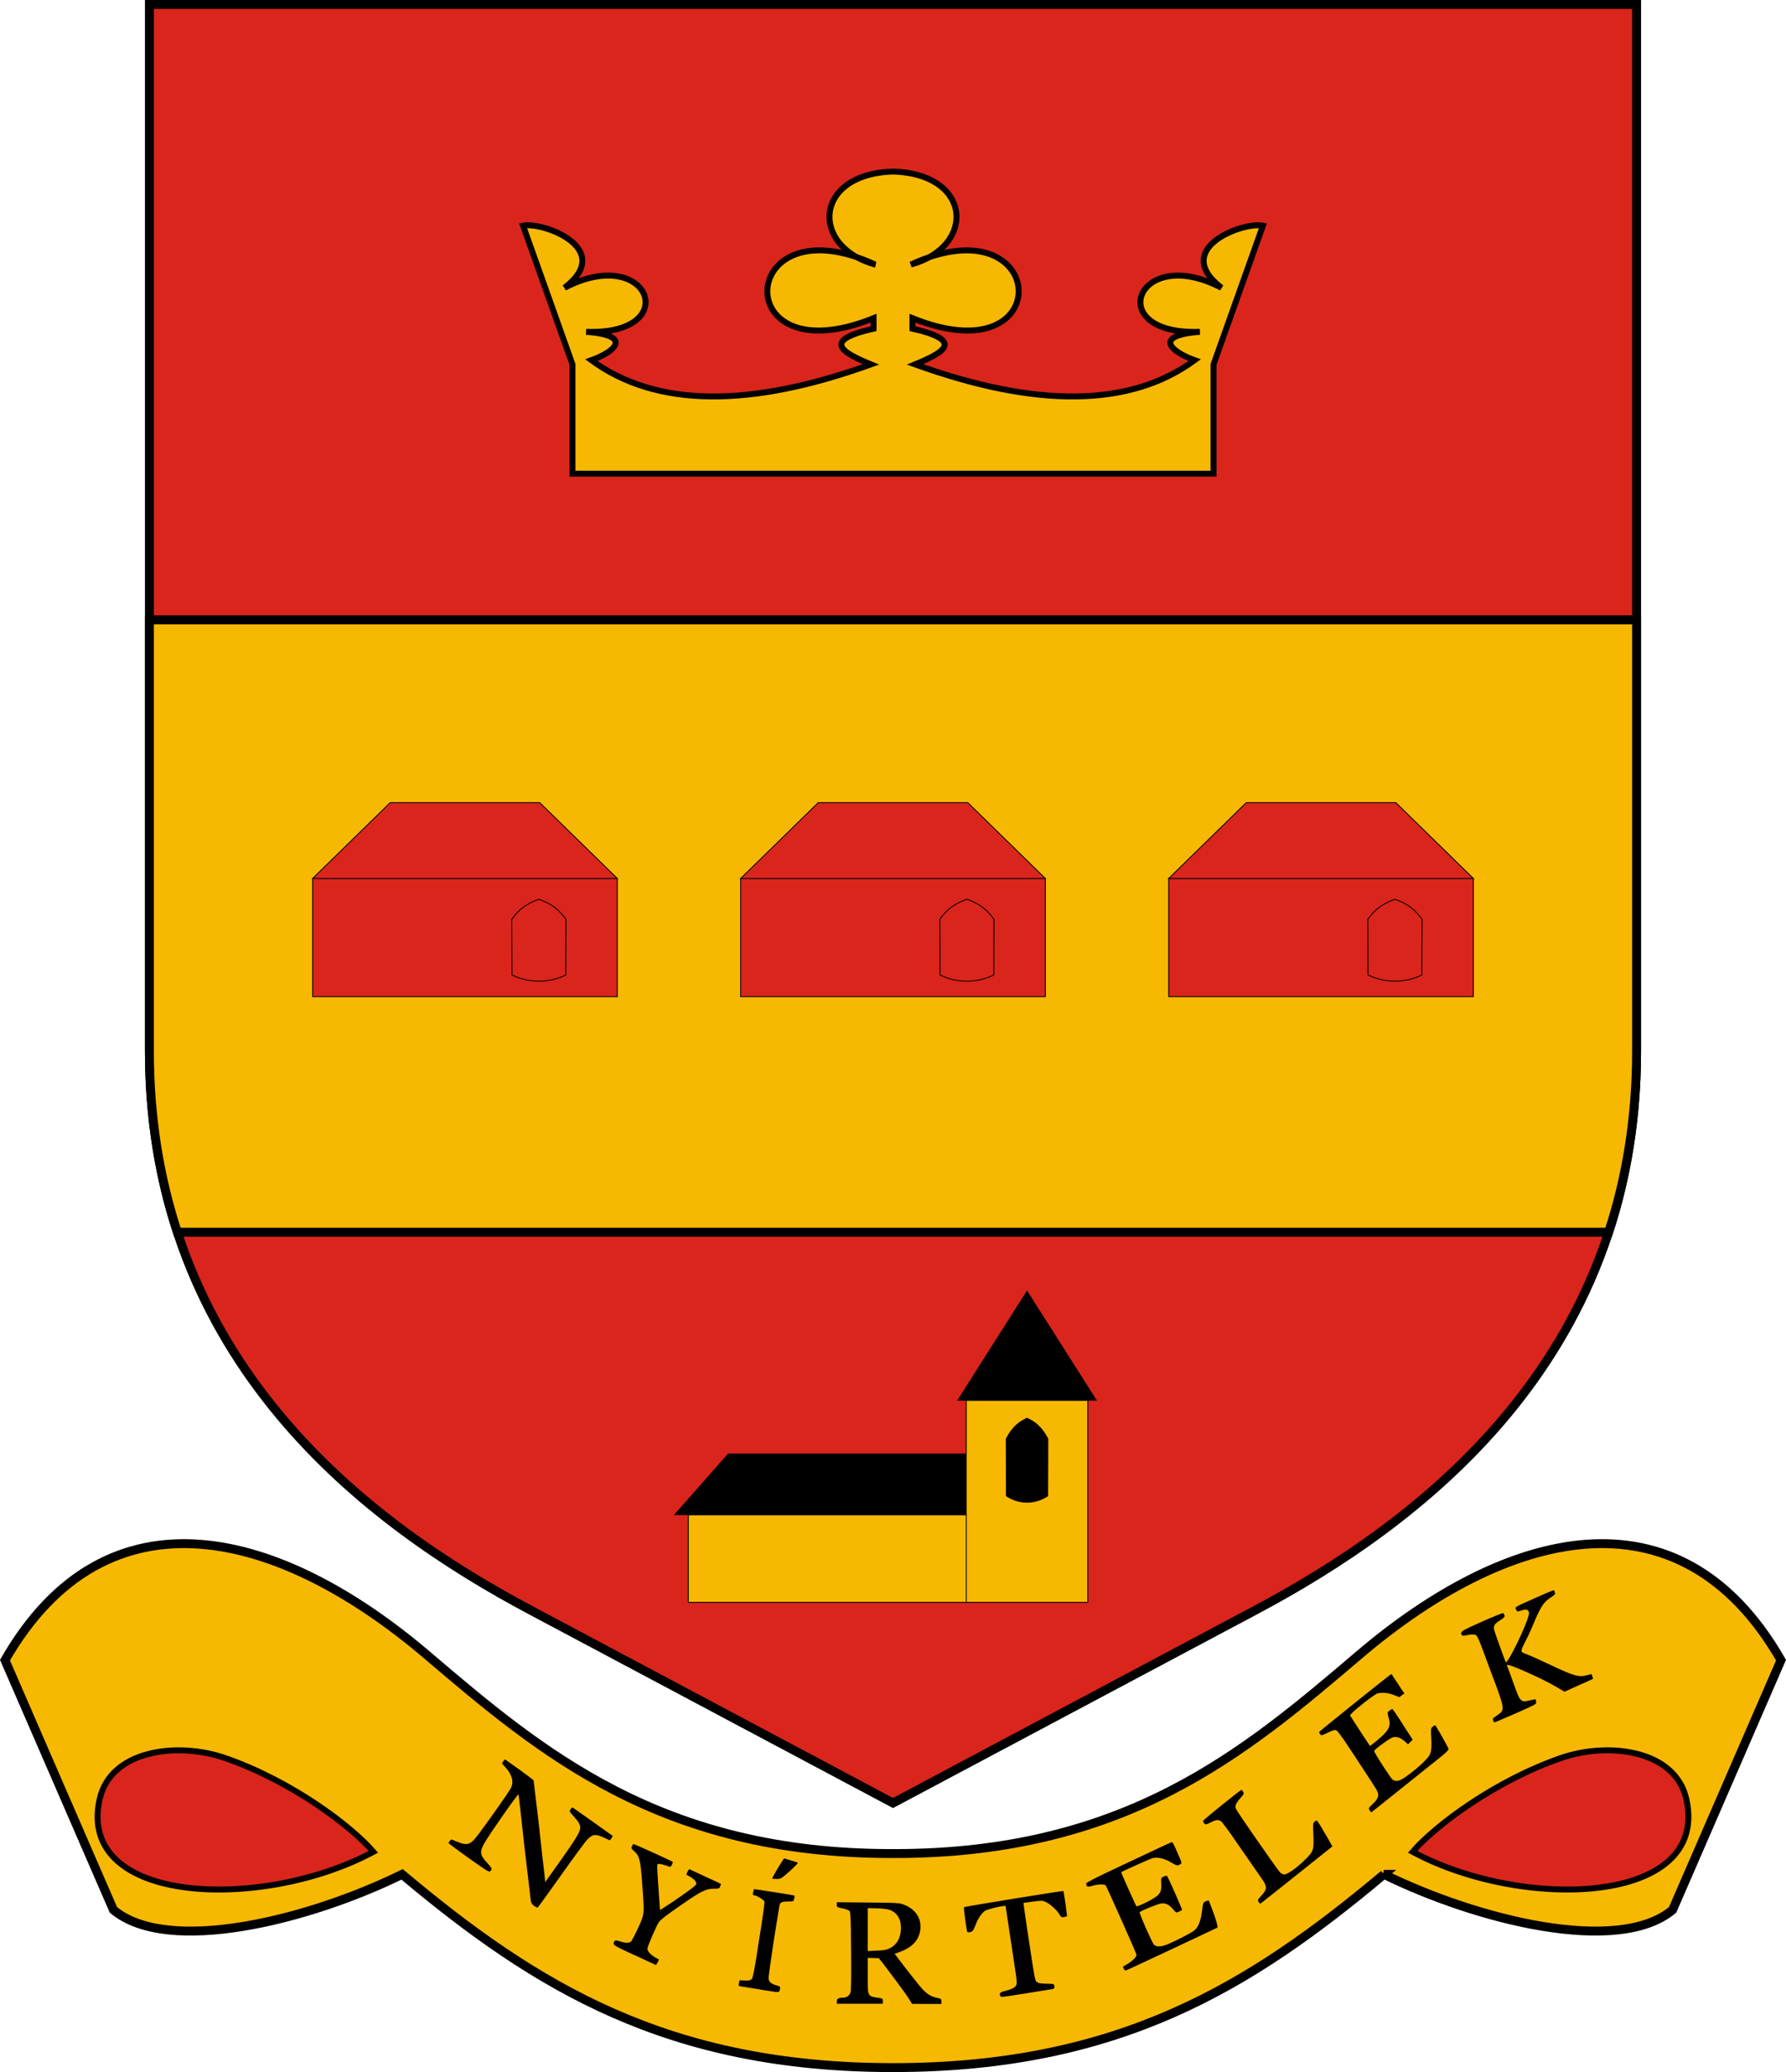<?xml version="1.0" encoding="UTF-8" standalone="no"?>
<!-- Created with Inkscape (http://www.inkscape.org/) -->

<svg
   xmlns:dc="http://purl.org/dc/elements/1.1/"
   xmlns:cc="http://creativecommons.org/ns#"
   xmlns:rdf="http://www.w3.org/1999/02/22-rdf-syntax-ns#"
   xmlns:svg="http://www.w3.org/2000/svg"
   xmlns="http://www.w3.org/2000/svg"
   xmlns:sodipodi="http://sodipodi.sourceforge.net/DTD/sodipodi-0.dtd"
   xmlns:inkscape="http://www.inkscape.org/namespaces/inkscape"
   sodipodi:docname="HUN Nyírtelek Címer.svg"
   inkscape:version="0.91 r13725"
   version="1.1"
   id="svg2"
   viewBox="0 0 600.845 697"
   height="697"
   width="600.845">
  <sodipodi:namedview
     inkscape:snap-bbox-edge-midpoints="true"
     inkscape:snap-bbox-midpoints="true"
     inkscape:snap-midpoints="true"
     inkscape:snap-others="true"
     inkscape:snap-nodes="true"
     inkscape:snap-bbox="true"
     fit-margin-bottom="0"
     fit-margin-right="0"
     fit-margin-left="0"
     fit-margin-top="0"
     showborder="true"
     inkscape:snap-global="true"
     inkscape:snap-center="true"
     inkscape:snap-object-midpoints="true"
     inkscape:snap-smooth-nodes="true"
     inkscape:object-nodes="true"
     inkscape:snap-intersection-paths="true"
     inkscape:object-paths="true"
     inkscape:guide-bbox="true"
     showguides="true"
     inkscape:window-maximized="1"
     inkscape:window-y="-8"
     inkscape:window-x="-8"
     inkscape:window-height="971"
     inkscape:window-width="1280"
     units="px"
     showgrid="false"
     inkscape:current-layer="layer2"
     inkscape:document-units="px"
     inkscape:cy="391.22707"
     inkscape:cx="441.06068"
     inkscape:zoom="0.70710678"
     inkscape:pageshadow="2"
     inkscape:pageopacity="0.99215686"
     borderopacity="1.0"
     bordercolor="#666666"
     pagecolor="#ffffff"
     id="base"
     inkscape:bbox-nodes="true"
     inkscape:bbox-paths="true"
     inkscape:snap-to-guides="true">
    <sodipodi:guide
       position="5059.669,-767.096"
       orientation="1,0"
       id="guide6534" />
    <sodipodi:guide
       position="3877.338,398.089"
       orientation="1,0"
       id="guide4457" />
    <sodipodi:guide
       position="960.423,145.211"
       orientation="1,0"
       id="guide4228" />
    <sodipodi:guide
       position="300.423,88.801"
       orientation="1,0"
       id="guide4244" />
    <sodipodi:guide
       position="1005.514,158"
       orientation="1,0"
       id="guide4265" />
  </sodipodi:namedview>
  <defs
     id="defs4">
    <inkscape:path-effect
       effect="skeletal"
       id="path-effect5284"
       is_visible="true"
       pattern="m -244.091,-272.168 1,0"
       copytype="single_stretched"
       prop_scale="1"
       scale_y_rel="false"
       spacing="4"
       normal_offset="0"
       tang_offset="0"
       prop_units="false"
       vertical_pattern="false"
       fuse_tolerance="0" />
    <inkscape:path-effect
       fuse_tolerance="0"
       vertical_pattern="false"
       prop_units="false"
       tang_offset="0"
       normal_offset="0"
       spacing="4"
       scale_y_rel="false"
       prop_scale="1"
       copytype="single_stretched"
       pattern="m -248.091,-262.168 1,0"
       is_visible="true"
       id="path-effect5280"
       effect="skeletal" />
    <inkscape:path-effect
       fuse_tolerance="0"
       vertical_pattern="false"
       prop_units="false"
       tang_offset="0"
       normal_offset="0"
       spacing="4"
       scale_y_rel="false"
       prop_scale="1"
       copytype="single_stretched"
       pattern="m -244.029,-256.168 1,0"
       is_visible="true"
       id="path-effect5276"
       effect="skeletal" />
    <inkscape:path-effect
       fuse_tolerance="0"
       vertical_pattern="false"
       prop_units="false"
       tang_offset="0"
       normal_offset="0"
       spacing="4"
       scale_y_rel="false"
       prop_scale="1"
       copytype="single_stretched"
       pattern="m -252.091,-278.168 1,0"
       is_visible="true"
       id="path-effect5272"
       effect="skeletal" />
    <inkscape:path-effect
       effect="skeletal"
       id="path-effect5268"
       is_visible="true"
       pattern="m -264.091,-276.168 1,0"
       copytype="single_stretched"
       prop_scale="1"
       scale_y_rel="false"
       spacing="4"
       normal_offset="0"
       tang_offset="0"
       prop_units="false"
       vertical_pattern="false"
       fuse_tolerance="0" />
    <inkscape:path-effect
       fuse_tolerance="0"
       vertical_pattern="false"
       prop_units="false"
       tang_offset="0"
       normal_offset="0"
       spacing="4"
       scale_y_rel="false"
       prop_scale="1"
       copytype="single_stretched"
       pattern="m -256.091,-282.168 1,0"
       is_visible="true"
       id="path-effect5264"
       effect="skeletal" />
    <inkscape:path-effect
       effect="skeletal"
       id="path-effect5260"
       is_visible="true"
       pattern="m -318.091,-306.168 1,0"
       copytype="single_stretched"
       prop_scale="1"
       scale_y_rel="false"
       spacing="4"
       normal_offset="0"
       tang_offset="0"
       prop_units="false"
       vertical_pattern="false"
       fuse_tolerance="0" />
    <inkscape:path-effect
       effect="skeletal"
       id="path-effect5256"
       is_visible="true"
       pattern="m -310.091,-292.168 1,0"
       copytype="single_stretched"
       prop_scale="1"
       scale_y_rel="false"
       spacing="4"
       normal_offset="0"
       tang_offset="0"
       prop_units="false"
       vertical_pattern="false"
       fuse_tolerance="0" />
    <inkscape:path-effect
       fuse_tolerance="0"
       vertical_pattern="false"
       prop_units="false"
       tang_offset="0"
       normal_offset="0"
       spacing="4"
       scale_y_rel="false"
       prop_scale="1"
       copytype="single_stretched"
       pattern="m -302.091,-298.168 1,0"
       is_visible="true"
       id="path-effect5252"
       effect="skeletal" />
    <inkscape:path-effect
       fuse_tolerance="0"
       vertical_pattern="false"
       prop_units="false"
       tang_offset="0"
       normal_offset="0"
       spacing="4"
       scale_y_rel="false"
       prop_scale="1"
       copytype="single_stretched"
       pattern="m -302.091,-282.168 1,0"
       is_visible="true"
       id="path-effect5248"
       effect="skeletal" />
    <inkscape:path-effect
       effect="skeletal"
       id="path-effect5244"
       is_visible="true"
       pattern="m -294.091,-288.168 1,0"
       copytype="single_stretched"
       prop_scale="1"
       scale_y_rel="false"
       spacing="4"
       normal_offset="0"
       tang_offset="0"
       prop_units="false"
       vertical_pattern="false"
       fuse_tolerance="0" />
    <inkscape:path-effect
       effect="skeletal"
       id="path-effect5240"
       is_visible="true"
       pattern="m -282.091,-278.168 1,0"
       copytype="single_stretched"
       prop_scale="1"
       scale_y_rel="false"
       spacing="4"
       normal_offset="0"
       tang_offset="0"
       prop_units="false"
       vertical_pattern="false"
       fuse_tolerance="0" />
    <inkscape:path-effect
       fuse_tolerance="0"
       vertical_pattern="false"
       prop_units="false"
       tang_offset="0"
       normal_offset="0"
       spacing="4"
       scale_y_rel="false"
       prop_scale="1"
       copytype="single_stretched"
       pattern="m -274.091,-284.168 1,0"
       is_visible="true"
       id="path-effect5236"
       effect="skeletal" />
    <inkscape:path-effect
       fuse_tolerance="0"
       vertical_pattern="false"
       prop_units="false"
       tang_offset="0"
       normal_offset="0"
       spacing="4"
       scale_y_rel="false"
       prop_scale="1"
       copytype="single_stretched"
       pattern="m -326.215,-304.993 1,0"
       is_visible="true"
       id="path-effect5232"
       effect="skeletal" />
    <inkscape:path-effect
       effect="skeletal"
       id="path-effect5228"
       is_visible="true"
       pattern="m -318.215,-310.993 1,0"
       copytype="single_stretched"
       prop_scale="1"
       scale_y_rel="false"
       spacing="4"
       normal_offset="0"
       tang_offset="0"
       prop_units="false"
       vertical_pattern="false"
       fuse_tolerance="0" />
    <inkscape:path-effect
       fuse_tolerance="0"
       vertical_pattern="false"
       prop_units="false"
       tang_offset="0"
       normal_offset="0"
       spacing="4"
       scale_y_rel="false"
       prop_scale="1"
       copytype="single_stretched"
       pattern="m -400.091,-180.168 1,0"
       is_visible="true"
       id="path-effect5224"
       effect="skeletal" />
    <inkscape:path-effect
       fuse_tolerance="0"
       vertical_pattern="false"
       prop_units="false"
       tang_offset="0"
       normal_offset="0"
       spacing="4"
       scale_y_rel="false"
       prop_scale="1"
       copytype="single_stretched"
       pattern="m -392.091,-166.168 1,0"
       is_visible="true"
       id="path-effect5220"
       effect="skeletal" />
    <inkscape:path-effect
       effect="skeletal"
       id="path-effect5216"
       is_visible="true"
       pattern="m -384.091,-172.168 1,0"
       copytype="single_stretched"
       prop_scale="1"
       scale_y_rel="false"
       spacing="4"
       normal_offset="0"
       tang_offset="0"
       prop_units="false"
       vertical_pattern="false"
       fuse_tolerance="0" />
    <inkscape:path-effect
       effect="skeletal"
       id="path-effect5212"
       is_visible="true"
       pattern="m -384.091,-156.168 1,0"
       copytype="single_stretched"
       prop_scale="1"
       scale_y_rel="false"
       spacing="4"
       normal_offset="0"
       tang_offset="0"
       prop_units="false"
       vertical_pattern="false"
       fuse_tolerance="0" />
    <inkscape:path-effect
       fuse_tolerance="0"
       vertical_pattern="false"
       prop_units="false"
       tang_offset="0"
       normal_offset="0"
       spacing="4"
       scale_y_rel="false"
       prop_scale="1"
       copytype="single_stretched"
       pattern="m -376.091,-162.168 1,0"
       is_visible="true"
       id="path-effect5208"
       effect="skeletal" />
    <inkscape:path-effect
       fuse_tolerance="0"
       vertical_pattern="false"
       prop_units="false"
       tang_offset="0"
       normal_offset="0"
       spacing="4"
       scale_y_rel="false"
       prop_scale="1"
       copytype="single_stretched"
       pattern="m -364.091,-152.168 1,0"
       is_visible="true"
       id="path-effect5204"
       effect="skeletal" />
    <inkscape:path-effect
       effect="skeletal"
       id="path-effect5200"
       is_visible="true"
       pattern="m -356.091,-158.168 1,0"
       copytype="single_stretched"
       prop_scale="1"
       scale_y_rel="false"
       spacing="4"
       normal_offset="0"
       tang_offset="0"
       prop_units="false"
       vertical_pattern="false"
       fuse_tolerance="0" />
    <inkscape:path-effect
       effect="skeletal"
       id="path-effect5196"
       is_visible="true"
       pattern="m -326.215,-304.993 1,0"
       copytype="single_stretched"
       prop_scale="1"
       scale_y_rel="false"
       spacing="4"
       normal_offset="0"
       tang_offset="0"
       prop_units="false"
       vertical_pattern="false"
       fuse_tolerance="0" />
    <inkscape:path-effect
       fuse_tolerance="0"
       vertical_pattern="false"
       prop_units="false"
       tang_offset="0"
       normal_offset="0"
       spacing="4"
       scale_y_rel="false"
       prop_scale="1"
       copytype="single_stretched"
       pattern="m -318.215,-310.993 1,0"
       is_visible="true"
       id="path-effect5192"
       effect="skeletal" />
    <inkscape:path-effect
       fuse_tolerance="0"
       vertical_pattern="false"
       prop_units="false"
       tang_offset="0"
       normal_offset="0"
       spacing="4"
       scale_y_rel="false"
       prop_scale="1"
       copytype="single_stretched"
       pattern="m -352.091,-296.168 1,0"
       is_visible="true"
       id="path-effect5188"
       effect="skeletal" />
    <inkscape:path-effect
       effect="skeletal"
       id="path-effect5184"
       is_visible="true"
       pattern="m -344.091,-302.168 1,0"
       copytype="single_stretched"
       prop_scale="1"
       scale_y_rel="false"
       spacing="4"
       normal_offset="0"
       tang_offset="0"
       prop_units="false"
       vertical_pattern="false"
       fuse_tolerance="0" />
    <inkscape:path-effect
       effect="skeletal"
       id="path-effect5180"
       is_visible="true"
       pattern="m -364.091,-294.168 1,0"
       copytype="single_stretched"
       prop_scale="1"
       scale_y_rel="false"
       spacing="4"
       normal_offset="0"
       tang_offset="0"
       prop_units="false"
       vertical_pattern="false"
       fuse_tolerance="0" />
    <inkscape:path-effect
       fuse_tolerance="0"
       vertical_pattern="false"
       prop_units="false"
       tang_offset="0"
       normal_offset="0"
       spacing="4"
       scale_y_rel="false"
       prop_scale="1"
       copytype="single_stretched"
       pattern="m -356.091,-300.168 1,0"
       is_visible="true"
       id="path-effect5176"
       effect="skeletal" />
    <inkscape:path-effect
       fuse_tolerance="0"
       vertical_pattern="false"
       prop_units="false"
       tang_offset="0"
       normal_offset="0"
       spacing="4"
       scale_y_rel="false"
       prop_scale="1"
       copytype="single_stretched"
       pattern="m -224.091,-224.168 1,0"
       is_visible="true"
       id="path-effect5172"
       effect="skeletal" />
    <inkscape:path-effect
       fuse_tolerance="0"
       vertical_pattern="false"
       prop_units="false"
       tang_offset="0"
       normal_offset="0"
       spacing="4"
       scale_y_rel="false"
       prop_scale="1"
       copytype="single_stretched"
       pattern="m -230.091,-242.168 1,0"
       is_visible="true"
       id="path-effect5168"
       effect="skeletal" />
    <inkscape:path-effect
       effect="skeletal"
       id="path-effect5164"
       is_visible="true"
       pattern="m -242.091,-240.168 1,0"
       copytype="single_stretched"
       prop_scale="1"
       scale_y_rel="false"
       spacing="4"
       normal_offset="0"
       tang_offset="0"
       prop_units="false"
       vertical_pattern="false"
       fuse_tolerance="0" />
    <inkscape:path-effect
       effect="skeletal"
       id="path-effect5160"
       is_visible="true"
       pattern="m -224.091,-224.168 1,0"
       copytype="single_stretched"
       prop_scale="1"
       scale_y_rel="false"
       spacing="4"
       normal_offset="0"
       tang_offset="0"
       prop_units="false"
       vertical_pattern="false"
       fuse_tolerance="0" />
    <inkscape:path-effect
       fuse_tolerance="0"
       vertical_pattern="false"
       prop_units="false"
       tang_offset="0"
       normal_offset="0"
       spacing="4"
       scale_y_rel="false"
       prop_scale="1"
       copytype="single_stretched"
       pattern="m -224.091,-212.168 1,0"
       is_visible="true"
       id="path-effect5156"
       effect="skeletal" />
    <inkscape:path-effect
       effect="skeletal"
       id="path-effect5152"
       is_visible="true"
       pattern="m -228.091,-202.168 1,0"
       copytype="single_stretched"
       prop_scale="1"
       scale_y_rel="false"
       spacing="4"
       normal_offset="0"
       tang_offset="0"
       prop_units="false"
       vertical_pattern="false"
       fuse_tolerance="0" />
    <inkscape:path-effect
       fuse_tolerance="0"
       vertical_pattern="false"
       prop_units="false"
       tang_offset="0"
       normal_offset="0"
       spacing="4"
       scale_y_rel="false"
       prop_scale="1"
       copytype="single_stretched"
       pattern="m -230.029,-186.168 1,0"
       is_visible="true"
       id="path-effect5148"
       effect="skeletal" />
    <inkscape:path-effect
       effect="skeletal"
       id="path-effect5144"
       is_visible="true"
       pattern="m -220.029,-192.168 1,0"
       copytype="single_stretched"
       prop_scale="1"
       scale_y_rel="false"
       spacing="4"
       normal_offset="0"
       tang_offset="0"
       prop_units="false"
       vertical_pattern="false"
       fuse_tolerance="0" />
    <inkscape:path-effect
       fuse_tolerance="0"
       vertical_pattern="false"
       prop_units="false"
       tang_offset="0"
       normal_offset="0"
       spacing="4"
       scale_y_rel="false"
       prop_scale="1"
       copytype="single_stretched"
       pattern="m -380.215,-294.993 1,0"
       is_visible="true"
       id="path-effect5140"
       effect="skeletal" />
    <inkscape:path-effect
       effect="skeletal"
       id="path-effect5136"
       is_visible="true"
       pattern="m -372.215,-300.993 1,0"
       copytype="single_stretched"
       prop_scale="1"
       scale_y_rel="false"
       spacing="4"
       normal_offset="0"
       tang_offset="0"
       prop_units="false"
       vertical_pattern="false"
       fuse_tolerance="0" />
    <inkscape:path-effect
       effect="skeletal"
       id="path-effect5132"
       is_visible="true"
       pattern="m -248.091,-172.168 1,0"
       copytype="single_stretched"
       prop_scale="1"
       scale_y_rel="false"
       spacing="4"
       normal_offset="0"
       tang_offset="0"
       prop_units="false"
       vertical_pattern="false"
       fuse_tolerance="0" />
    <inkscape:path-effect
       fuse_tolerance="0"
       vertical_pattern="false"
       prop_units="false"
       tang_offset="0"
       normal_offset="0"
       spacing="4"
       scale_y_rel="false"
       prop_scale="1"
       copytype="single_stretched"
       pattern="m -238.091,-178.168 1,0"
       is_visible="true"
       id="path-effect5128"
       effect="skeletal" />
    <inkscape:path-effect
       fuse_tolerance="0"
       vertical_pattern="false"
       prop_units="false"
       tang_offset="0"
       normal_offset="0"
       spacing="4"
       scale_y_rel="false"
       prop_scale="1"
       copytype="single_stretched"
       pattern="m -410.091,-268.168 1,0"
       is_visible="true"
       id="path-effect5124"
       effect="skeletal" />
    <inkscape:path-effect
       effect="skeletal"
       id="path-effect5120"
       is_visible="true"
       pattern="m -398.916,-284.993 1,0"
       copytype="single_stretched"
       prop_scale="1"
       scale_y_rel="false"
       spacing="4"
       normal_offset="0"
       tang_offset="0"
       prop_units="false"
       vertical_pattern="false"
       fuse_tolerance="0" />
    <inkscape:path-effect
       fuse_tolerance="0"
       vertical_pattern="false"
       prop_units="false"
       tang_offset="0"
       normal_offset="0"
       spacing="4"
       scale_y_rel="false"
       prop_scale="1"
       copytype="single_stretched"
       pattern="m -390.916,-290.993 1,0"
       is_visible="true"
       id="path-effect5116"
       effect="skeletal" />
    <inkscape:path-effect
       effect="skeletal"
       id="path-effect5112"
       is_visible="true"
       pattern="m -428.091,-242.168 1,0"
       copytype="single_stretched"
       prop_scale="1"
       scale_y_rel="false"
       spacing="4"
       normal_offset="0"
       tang_offset="0"
       prop_units="false"
       vertical_pattern="false"
       fuse_tolerance="0" />
    <inkscape:path-effect
       fuse_tolerance="0"
       vertical_pattern="false"
       prop_units="false"
       tang_offset="0"
       normal_offset="0"
       spacing="4"
       scale_y_rel="false"
       prop_scale="1"
       copytype="single_stretched"
       pattern="m -416.091,-262.168 1,0"
       is_visible="true"
       id="path-effect5108"
       effect="skeletal" />
    <inkscape:path-effect
       effect="skeletal"
       id="path-effect5104"
       is_visible="true"
       pattern="m -408.091,-268.168 1,0"
       copytype="single_stretched"
       prop_scale="1"
       scale_y_rel="false"
       spacing="4"
       normal_offset="0"
       tang_offset="0"
       prop_units="false"
       vertical_pattern="false"
       fuse_tolerance="0" />
    <inkscape:path-effect
       fuse_tolerance="0"
       vertical_pattern="false"
       prop_units="false"
       tang_offset="0"
       normal_offset="0"
       spacing="4"
       scale_y_rel="false"
       prop_scale="1"
       copytype="single_stretched"
       pattern="m -428.091,-234.168 1,0"
       is_visible="true"
       id="path-effect5100"
       effect="skeletal" />
    <inkscape:path-effect
       fuse_tolerance="0"
       vertical_pattern="false"
       prop_units="false"
       tang_offset="0"
       normal_offset="0"
       spacing="4"
       scale_y_rel="false"
       prop_scale="1"
       copytype="single_stretched"
       pattern="m -420.091,-266.23 1,0"
       is_visible="true"
       id="path-effect5096"
       effect="skeletal" />
    <inkscape:path-effect
       fuse_tolerance="0"
       vertical_pattern="false"
       prop_units="false"
       tang_offset="0"
       normal_offset="0"
       spacing="4"
       scale_y_rel="false"
       prop_scale="1"
       copytype="single_stretched"
       pattern="m -424.091,-242.23 1,0"
       is_visible="true"
       id="path-effect5092"
       effect="skeletal" />
    <inkscape:path-effect
       effect="skeletal"
       id="path-effect5088"
       is_visible="true"
       pattern="m -434.091,-222.168 1,0"
       copytype="single_stretched"
       prop_scale="1"
       scale_y_rel="false"
       spacing="4"
       normal_offset="0"
       tang_offset="0"
       prop_units="false"
       vertical_pattern="false"
       fuse_tolerance="0" />
    <inkscape:path-effect
       fuse_tolerance="0"
       vertical_pattern="false"
       prop_units="false"
       tang_offset="0"
       normal_offset="0"
       spacing="4"
       scale_y_rel="false"
       prop_scale="1"
       copytype="single_stretched"
       pattern="m -434.091,-228.168 1,0"
       is_visible="true"
       id="path-effect5084"
       effect="skeletal" />
    <inkscape:path-effect
       effect="skeletal"
       id="path-effect5080"
       is_visible="true"
       pattern="m -434.091,-210.168 1,0"
       copytype="single_stretched"
       prop_scale="1"
       scale_y_rel="false"
       spacing="4"
       normal_offset="0"
       tang_offset="0"
       prop_units="false"
       vertical_pattern="false"
       fuse_tolerance="0" />
    <inkscape:path-effect
       fuse_tolerance="0"
       vertical_pattern="false"
       prop_units="false"
       tang_offset="0"
       normal_offset="0"
       spacing="4"
       scale_y_rel="false"
       prop_scale="1"
       copytype="single_stretched"
       pattern="m -428.091,-204.168 1,0"
       is_visible="true"
       id="path-effect5076"
       effect="skeletal" />
    <inkscape:path-effect
       effect="skeletal"
       id="path-effect5072"
       is_visible="true"
       pattern="m -420.091,-210.168 1,0"
       copytype="single_stretched"
       prop_scale="1"
       scale_y_rel="false"
       spacing="4"
       normal_offset="0"
       tang_offset="0"
       prop_units="false"
       vertical_pattern="false"
       fuse_tolerance="0" />
    <inkscape:path-effect
       effect="skeletal"
       id="path-effect5068"
       is_visible="true"
       pattern="m -424.091,-186.168 1,0"
       copytype="single_stretched"
       prop_scale="1"
       scale_y_rel="false"
       spacing="4"
       normal_offset="0"
       tang_offset="0"
       prop_units="false"
       vertical_pattern="false"
       fuse_tolerance="0" />
    <inkscape:path-effect
       fuse_tolerance="0"
       vertical_pattern="false"
       prop_units="false"
       tang_offset="0"
       normal_offset="0"
       spacing="4"
       scale_y_rel="false"
       prop_scale="1"
       copytype="single_stretched"
       pattern="m -416.091,-192.168 1,0"
       is_visible="true"
       id="path-effect5064"
       effect="skeletal" />
    <inkscape:path-effect
       fuse_tolerance="0"
       vertical_pattern="false"
       prop_units="false"
       tang_offset="0"
       normal_offset="0"
       spacing="4"
       scale_y_rel="false"
       prop_scale="1"
       copytype="single_stretched"
       pattern="m -408.091,-174.168 1,0"
       is_visible="true"
       id="path-effect5059"
       effect="skeletal" />
    <inkscape:path-effect
       effect="skeletal"
       id="path-effect5055"
       is_visible="true"
       pattern="m -400.091,-180.168 1,0"
       copytype="single_stretched"
       prop_scale="1"
       scale_y_rel="false"
       spacing="4"
       normal_offset="0"
       tang_offset="0"
       prop_units="false"
       vertical_pattern="false"
       fuse_tolerance="0" />
    <inkscape:path-effect
       effect="skeletal"
       id="path-effect5051"
       is_visible="true"
       pattern="m -392.091,-166.168 1,0"
       copytype="single_stretched"
       prop_scale="1"
       scale_y_rel="false"
       spacing="4"
       normal_offset="0"
       tang_offset="0"
       prop_units="false"
       vertical_pattern="false"
       fuse_tolerance="0" />
    <inkscape:path-effect
       fuse_tolerance="0"
       vertical_pattern="false"
       prop_units="false"
       tang_offset="0"
       normal_offset="0"
       spacing="4"
       scale_y_rel="false"
       prop_scale="1"
       copytype="single_stretched"
       pattern="m -384.091,-172.168 1,0"
       is_visible="true"
       id="path-effect5047"
       effect="skeletal" />
    <inkscape:path-effect
       fuse_tolerance="0"
       vertical_pattern="false"
       prop_units="false"
       tang_offset="0"
       normal_offset="0"
       spacing="4"
       scale_y_rel="false"
       prop_scale="1"
       copytype="single_stretched"
       pattern="m -384.091,-156.168 1,0"
       is_visible="true"
       id="path-effect5042"
       effect="skeletal" />
    <inkscape:path-effect
       effect="skeletal"
       id="path-effect5038"
       is_visible="true"
       pattern="m -376.091,-162.168 1,0"
       copytype="single_stretched"
       prop_scale="1"
       scale_y_rel="false"
       spacing="4"
       normal_offset="0"
       tang_offset="0"
       prop_units="false"
       vertical_pattern="false"
       fuse_tolerance="0" />
    <inkscape:path-effect
       effect="skeletal"
       id="path-effect5034"
       is_visible="true"
       pattern="m -364.091,-152.168 1,0"
       copytype="single_stretched"
       prop_scale="1"
       scale_y_rel="false"
       spacing="4"
       normal_offset="0"
       tang_offset="0"
       prop_units="false"
       vertical_pattern="false"
       fuse_tolerance="0" />
    <inkscape:path-effect
       fuse_tolerance="0"
       vertical_pattern="false"
       prop_units="false"
       tang_offset="0"
       normal_offset="0"
       spacing="4"
       scale_y_rel="false"
       prop_scale="1"
       copytype="single_stretched"
       pattern="m -356.091,-158.168 1,0"
       is_visible="true"
       id="path-effect5030"
       effect="skeletal" />
    <inkscape:path-effect
       fuse_tolerance="0"
       vertical_pattern="false"
       prop_units="false"
       tang_offset="0"
       normal_offset="0"
       spacing="4"
       scale_y_rel="false"
       prop_scale="1"
       copytype="single_stretched"
       pattern="m -270.091,-164.168 1,0"
       is_visible="true"
       id="path-effect5026"
       effect="skeletal" />
    <inkscape:path-effect
       effect="skeletal"
       id="path-effect5022"
       is_visible="true"
       pattern="m -258.792,-168.106 1,0"
       copytype="single_stretched"
       prop_scale="1"
       scale_y_rel="false"
       spacing="4"
       normal_offset="0"
       tang_offset="0"
       prop_units="false"
       vertical_pattern="false"
       fuse_tolerance="0" />
    <inkscape:path-effect
       effect="skeletal"
       id="path-effect5018"
       is_visible="true"
       pattern="m -292.091,-160.168 1,0"
       copytype="single_stretched"
       prop_scale="1"
       scale_y_rel="false"
       spacing="4"
       normal_offset="0"
       tang_offset="0"
       prop_units="false"
       vertical_pattern="false"
       fuse_tolerance="0" />
    <inkscape:path-effect
       fuse_tolerance="0"
       vertical_pattern="false"
       prop_units="false"
       tang_offset="0"
       normal_offset="0"
       spacing="4"
       scale_y_rel="false"
       prop_scale="1"
       copytype="single_stretched"
       pattern="m -284.091,-166.168 1,0"
       is_visible="true"
       id="path-effect5014"
       effect="skeletal" />
    <inkscape:path-effect
       fuse_tolerance="0"
       vertical_pattern="false"
       prop_units="false"
       tang_offset="0"
       normal_offset="0"
       spacing="4"
       scale_y_rel="false"
       prop_scale="1"
       copytype="single_stretched"
       pattern="m -304.091,-158.168 1,0"
       is_visible="true"
       id="path-effect5010"
       effect="skeletal" />
    <inkscape:path-effect
       effect="skeletal"
       id="path-effect5006"
       is_visible="true"
       pattern="m -296.091,-164.168 1,0"
       copytype="single_stretched"
       prop_scale="1"
       scale_y_rel="false"
       spacing="4"
       normal_offset="0"
       tang_offset="0"
       prop_units="false"
       vertical_pattern="false"
       fuse_tolerance="0" />
    <inkscape:path-effect
       effect="bend_path"
       id="path-effect10991"
       is_visible="true"
       bendpath="M 0,0 52.601,0"
       prop_scale="1"
       scale_y_rel="false"
       vertical="false" />
  </defs>
  <g
     inkscape:groupmode="layer"
     id="layer2"
     inkscape:label="RASZTER"
     transform="translate(25798.042,5033.971)"
     style="display:inline" />
  <g
     inkscape:label="1. réteg"
     inkscape:groupmode="layer"
     id="layer1"
     transform="translate(25798.042,5033.971)">
    <path
       style="color:#000000;clip-rule:nonzero;display:inline;overflow:visible;visibility:visible;opacity:1;isolation:auto;mix-blend-mode:normal;color-interpolation:sRGB;color-interpolation-filters:linearRGB;solid-color:#000000;solid-opacity:1;fill:none;fill-opacity:1;fill-rule:evenodd;stroke:#ff00ff;stroke-width:0.3;stroke-linecap:butt;stroke-linejoin:miter;stroke-miterlimit:4;stroke-dasharray:none;stroke-dashoffset:0;stroke-opacity:1;marker:none;color-rendering:auto;image-rendering:auto;shape-rendering:auto;text-rendering:auto;enable-background:accumulate"
       d="m -3853.371,455.326 0,51.887"
       id="path4994"
       inkscape:connector-curvature="0" />
    <path
       inkscape:transform-center-y="683.64517"
       inkscape:transform-center-x="992.94976"
       sodipodi:nodetypes="ccc"
       inkscape:connector-curvature="0"
       id="path4162"
       d="m -3363.43,687.317 c -14.504,26.126 -11.616,40.649 -1.763,61.919 14.846,-15.516 19.477,-34.703 1.763,-61.919 z"
       style="opacity:1;fill:none;fill-opacity:1;fill-rule:nonzero;stroke:#ff00ff;stroke-width:0.5;stroke-linecap:butt;stroke-linejoin:round;stroke-miterlimit:4;stroke-dasharray:none;stroke-dashoffset:0;stroke-opacity:1" />
    <g
       inkscape:transform-center-y="419.41122"
       inkscape:transform-center-x="-168.36977"
       id="g4385"
       transform="matrix(-1,0,0,1,-15133.519,0)"
       style="stroke:#000000;stroke-width:1;stroke-miterlimit:4;stroke-dasharray:none" />
    <path
       style="fill:#000000"
       d=""
       id="path4229"
       inkscape:connector-curvature="0" />
    <path
       style="fill:#000000"
       d=""
       id="path4227"
       inkscape:connector-curvature="0" />
    <path
       inkscape:connector-curvature="0"
       id="rect6733"
       d="m -12836.496,-2359.967 141.682,0 0,72.348 -141.682,0 z"
       style="color:#000000;clip-rule:nonzero;display:inline;overflow:visible;visibility:visible;opacity:1;isolation:auto;mix-blend-mode:normal;color-interpolation:sRGB;color-interpolation-filters:linearRGB;solid-color:#000000;solid-opacity:1;fill:none;fill-opacity:1;fill-rule:evenodd;stroke:#ff00ff;stroke-width:0.3;stroke-linecap:butt;stroke-linejoin:miter;stroke-miterlimit:4;stroke-dasharray:none;stroke-dashoffset:0;stroke-opacity:1;color-rendering:auto;image-rendering:auto;shape-rendering:auto;text-rendering:auto;enable-background:accumulate" />
    <path
       style="color:#000000;clip-rule:nonzero;display:inline;overflow:visible;visibility:visible;opacity:1;isolation:auto;mix-blend-mode:normal;color-interpolation:sRGB;color-interpolation-filters:linearRGB;solid-color:#000000;solid-opacity:1;fill:none;fill-opacity:1;fill-rule:evenodd;stroke:#000000;stroke-width:2;stroke-linecap:round;stroke-linejoin:round;stroke-miterlimit:4;stroke-dasharray:none;stroke-dashoffset:0;stroke-opacity:1;color-rendering:auto;image-rendering:auto;shape-rendering:auto;text-rendering:auto;enable-background:accumulate"
       id="path3480"
       sodipodi:type="arc"
       sodipodi:cx="-16182.055"
       sodipodi:cy="-2144.8418"
       sodipodi:rx="24.919611"
       sodipodi:ry="20.110563"
       sodipodi:start="0"
       sodipodi:end="0.018471169"
       sodipodi:open="true"
       d="m -16157.135,-2144.842 a 24.92,20.111 0 0 1 -0,0.371" />
    <path
       style="color:#000000;clip-rule:nonzero;display:inline;overflow:visible;visibility:visible;opacity:1;isolation:auto;mix-blend-mode:normal;color-interpolation:sRGB;color-interpolation-filters:linearRGB;solid-color:#000000;solid-opacity:1;fill:none;fill-opacity:1;fill-rule:evenodd;stroke:#000000;stroke-width:1.5;stroke-linecap:round;stroke-linejoin:round;stroke-miterlimit:4;stroke-dasharray:none;stroke-dashoffset:0;stroke-opacity:1;color-rendering:auto;image-rendering:auto;shape-rendering:auto;text-rendering:auto;enable-background:accumulate"
       id="path3482"
       sodipodi:type="arc"
       sodipodi:cx="-16180.308"
       sodipodi:cy="-2114.4902"
       sodipodi:rx="23.168575"
       sodipodi:ry="29.980143"
       sodipodi:start="0"
       sodipodi:end="0.018471169"
       sodipodi:open="true"
       d="m -16157.139,-2114.49 a 23.169,29.98 0 0 1 -0,0.554" />
    <path
       style="color:#000000;clip-rule:nonzero;display:inline;overflow:visible;visibility:visible;opacity:1;isolation:auto;mix-blend-mode:normal;color-interpolation:sRGB;color-interpolation-filters:linearRGB;solid-color:#000000;solid-opacity:1;fill:none;fill-opacity:1;fill-rule:evenodd;stroke:#000000;stroke-width:1.5;stroke-linecap:round;stroke-linejoin:round;stroke-miterlimit:4;stroke-dasharray:none;stroke-dashoffset:0;stroke-opacity:1;color-rendering:auto;image-rendering:auto;shape-rendering:auto;text-rendering:auto;enable-background:accumulate"
       id="path3484"
       sodipodi:type="arc"
       sodipodi:cx="-16150.142"
       sodipodi:cy="-2103.9978"
       sodipodi:rx="6.9972687"
       sodipodi:ry="40.47261"
       sodipodi:start="0"
       sodipodi:end="0.018471169"
       sodipodi:open="true"
       d="m -16143.144,-2103.998 a 6.997,40.473 0 0 1 -0,0.748" />
    <g
       transform="matrix(1,0,0,0.186,0,-1809.64)"
       id="g7960" />
    <path
       transform="translate(-16050.337,-2605.512)"
       inkscape:connector-curvature="0"
       id="path5068"
       d=""
       style="opacity:1;fill:#f6b801;fill-opacity:1;fill-rule:nonzero;stroke:#f6b801;stroke-width:2;stroke-linecap:square;stroke-linejoin:round;stroke-miterlimit:4;stroke-dasharray:none;stroke-dashoffset:0;stroke-opacity:1" />
    <path
       d="m 3.42,1e-4 c 0,0.35 -0.215,0.633 -0.481,0.633 C 2.674,0.633 2.459,0.35 2.459,1e-4 c 0,-0.35 0.215,-0.633 0.481,-0.634 0.266,3e-4 0.481,0.284 0.481,0.634 z m 2.459,0 c 0,0.35 -0.215,0.633 -0.481,0.633 C 5.134,0.633 4.918,0.35 4.918,1e-4 c 0,-0.35 0.215,-0.633 0.481,-0.634 0.266,3e-4 0.481,0.284 0.481,0.634 z m 2.459,0 c 0,0.35 -0.215,0.633 -0.481,0.633 C 7.593,0.633 7.377,0.35 7.377,1e-4 c 0,-0.35 0.216,-0.633 0.481,-0.634 0.266,3e-4 0.481,0.284 0.481,0.634 z m 2.459,0 c 0,0.35 -0.215,0.633 -0.481,0.633 C 10.051,0.633 9.836,0.35 9.836,1e-4 c 0,-0.35 0.216,-0.633 0.481,-0.634 0.266,3e-4 0.481,0.284 0.481,0.634 z m 2.459,0 c 0,0.35 -0.215,0.633 -0.481,0.633 -0.265,-3e-4 -0.48,-0.284 -0.481,-0.633 0,-0.35 0.216,-0.633 0.481,-0.634 0.266,3e-4 0.481,0.284 0.481,0.634 z m 2.46,0 c 0,0.35 -0.216,0.633 -0.481,0.633 -0.266,-3e-4 -0.481,-0.284 -0.481,-0.633 0,-0.35 0.215,-0.633 0.481,-0.634 0.265,3e-4 0.481,0.284 0.481,0.634 z m 2.459,0 c 0,0.35 -0.216,0.633 -0.481,0.633 -0.266,-3e-4 -0.481,-0.284 -0.481,-0.633 0,-0.35 0.215,-0.633 0.481,-0.634 0.265,3e-4 0.481,0.284 0.481,0.634 z m 2.459,0 c 0,0.35 -0.216,0.633 -0.481,0.633 -0.266,-3e-4 -0.481,-0.284 -0.481,-0.633 0,-0.35 0.215,-0.633 0.481,-0.634 0.265,3e-4 0.481,0.284 0.481,0.634 z m 2.459,0 c 0,0.35 -0.216,0.633 -0.481,0.633 -0.266,-3e-4 -0.481,-0.284 -0.481,-0.633 0,-0.35 0.215,-0.633 0.481,-0.634 0.266,3e-4 0.481,0.284 0.481,0.634 z m 2.459,0 c 0,0.35 -0.215,0.633 -0.481,0.633 -0.266,-3e-4 -0.481,-0.284 -0.481,-0.633 0,-0.35 0.215,-0.633 0.481,-0.634 0.266,3e-4 0.481,0.284 0.481,0.634 z m 2.459,0 c 0,0.35 -0.215,0.633 -0.481,0.633 -0.266,-3e-4 -0.481,-0.284 -0.481,-0.633 0,-0.35 0.215,-0.633 0.481,-0.634 0.266,3e-4 0.481,0.284 0.481,0.634 z m 2.459,0 c 0,0.35 -0.215,0.633 -0.481,0.633 C 29.724,0.633 29.508,0.35 29.508,1e-4 c 0,-0.35 0.215,-0.633 0.481,-0.634 0.266,3e-4 0.481,0.284 0.481,0.634 z m 2.459,0 c 0,0.35 -0.215,0.633 -0.481,0.633 -0.265,-3e-4 -0.481,-0.284 -0.481,-0.633 0,-0.35 0.216,-0.633 0.481,-0.634 0.266,3e-4 0.481,0.284 0.481,0.634 z m 2.459,0 c 0,0.35 -0.215,0.633 -0.481,0.633 -0.265,-3e-4 -0.481,-0.284 -0.481,-0.633 0,-0.35 0.216,-0.633 0.481,-0.634 0.266,3e-4 0.481,0.284 0.481,0.634 z m 2.459,0 c 0,0.35 -0.215,0.633 -0.481,0.633 -0.265,-3e-4 -0.481,-0.284 -0.481,-0.633 0,-0.35 0.216,-0.633 0.481,-0.634 0.266,3e-4 0.481,0.284 0.481,0.634 z m 2.46,0 c 0,0.35 -0.216,0.633 -0.481,0.633 -0.266,-3e-4 -0.481,-0.284 -0.481,-0.633 0,-0.35 0.215,-0.633 0.481,-0.634 0.265,3e-4 0.481,0.284 0.481,0.634 z m 2.459,0 c 0,0.35 -0.216,0.633 -0.481,0.633 -0.266,-3e-4 -0.481,-0.284 -0.481,-0.633 0,-0.35 0.215,-0.633 0.481,-0.634 0.265,3e-4 0.481,0.284 0.481,0.634 z m 2.459,0 c 0,0.35 -0.216,0.633 -0.481,0.633 -0.266,-3e-4 -0.481,-0.284 -0.481,-0.633 0,-0.35 0.215,-0.633 0.481,-0.634 0.265,3e-4 0.481,0.284 0.481,0.634 z m 2.459,0 c 0,0.35 -0.216,0.633 -0.481,0.633 -0.266,-3e-4 -0.481,-0.284 -0.481,-0.633 0,-0.35 0.215,-0.633 0.481,-0.634 0.266,3e-4 0.481,0.284 0.481,0.634 z m 2.459,0 c 0,0.35 -0.215,0.633 -0.481,0.633 -0.266,-3e-4 -0.481,-0.284 -0.481,-0.633 0,-0.35 0.215,-0.633 0.481,-0.634 0.266,3e-4 0.481,0.284 0.481,0.634 z m 2.459,0 c -4.9e-5,0.35 -0.215,0.633 -0.481,0.633 -0.266,-2.8519e-4 -0.481,-0.284 -0.481,-0.633 -3.5e-5,-0.35 0.215,-0.633 0.481,-0.634 0.266,2.8525e-4 0.481,0.284 0.481,0.634 z m -51.64,0 C 0.961,0.35 0.746,0.633 0.481,0.633 0.215,0.633 4.8847152e-5,0.35 0,1e-4 -3.4983023e-5,-0.35 0.215,-0.633 0.481,-0.633 0.746,-0.633 0.961,-0.35 0.961,1e-4 Z"
       style="color:#000000;clip-rule:nonzero;display:inline;overflow:visible;visibility:visible;opacity:1;isolation:auto;mix-blend-mode:normal;color-interpolation:sRGB;color-interpolation-filters:linearRGB;solid-color:#000000;solid-opacity:1;fill:none;fill-opacity:1;fill-rule:nonzero;stroke:#ff00ff;stroke-width:0.3;stroke-linecap:butt;stroke-linejoin:miter;stroke-miterlimit:4;stroke-dasharray:none;stroke-dashoffset:0;stroke-opacity:1;color-rendering:auto;image-rendering:auto;shape-rendering:auto;text-rendering:auto;enable-background:accumulate"
       id="path5423"
       inkscape:path-effect="#path-effect10991"
       inkscape:original-d="m -21410.903,-4234.9811 c 0,0.3496 -0.283,0.6331 -0.633,0.6334 -0.35,-3e-4 -0.633,-0.2838 -0.633,-0.6334 0,-0.3497 0.283,-0.6333 0.633,-0.6336 0.35,3e-4 0.633,0.2839 0.633,0.6336 0,0 0,0 0,0 m 3.238,0 c 0,0.3496 -0.283,0.6331 -0.633,0.6334 -0.349,-3e-4 -0.633,-0.2838 -0.633,-0.6334 0,-0.3497 0.283,-0.6333 0.633,-0.6336 0.35,3e-4 0.633,0.2839 0.633,0.6336 0,0 0,0 0,0 m 3.238,0 c 0,0.3496 -0.283,0.6331 -0.633,0.6334 -0.349,-3e-4 -0.633,-0.2838 -0.633,-0.6334 0,-0.3497 0.284,-0.6333 0.633,-0.6336 0.35,3e-4 0.633,0.2839 0.633,0.6336 0,0 0,0 0,0 m 3.238,0 c 0,0.3496 -0.283,0.6331 -0.633,0.6334 -0.349,-3e-4 -0.633,-0.2838 -0.633,-0.6334 0,-0.3497 0.284,-0.6333 0.633,-0.6336 0.35,3e-4 0.633,0.2839 0.633,0.6336 0,0 0,0 0,0 m 3.238,0 c 0,0.3496 -0.283,0.6331 -0.633,0.6334 -0.349,-3e-4 -0.632,-0.2838 -0.633,-0.6334 0,-0.3497 0.284,-0.6333 0.633,-0.6336 0.35,3e-4 0.634,0.2839 0.633,0.6336 0,0 0,0 0,0 m 3.239,0 c 0,0.3496 -0.284,0.6331 -0.633,0.6334 -0.35,-3e-4 -0.633,-0.2838 -0.633,-0.6334 0,-0.3497 0.283,-0.6333 0.633,-0.6336 0.349,3e-4 0.633,0.2839 0.633,0.6336 0,0 0,0 0,0 m 3.238,0 c 0,0.3496 -0.284,0.6331 -0.633,0.6334 -0.35,-3e-4 -0.633,-0.2838 -0.633,-0.6334 0,-0.3497 0.283,-0.6333 0.633,-0.6336 0.349,3e-4 0.633,0.2839 0.633,0.6336 0,0 0,0 0,0 m 3.238,0 c 0,0.3496 -0.284,0.6331 -0.633,0.6334 -0.35,-3e-4 -0.633,-0.2838 -0.633,-0.6334 0,-0.3497 0.283,-0.6333 0.633,-0.6336 0.349,3e-4 0.633,0.2839 0.633,0.6336 0,0 0,0 0,0 m 3.238,0 c 0,0.3496 -0.284,0.6331 -0.633,0.6334 -0.35,-3e-4 -0.633,-0.2838 -0.633,-0.6334 0,-0.3497 0.283,-0.6333 0.633,-0.6336 0.35,3e-4 0.633,0.2839 0.633,0.6336 0,0 0,0 0,0 m 3.238,0 c 0,0.3496 -0.283,0.6331 -0.633,0.6334 -0.35,-3e-4 -0.633,-0.2838 -0.633,-0.6334 0,-0.3497 0.283,-0.6333 0.633,-0.6336 0.35,3e-4 0.633,0.2839 0.633,0.6336 0,0 0,0 0,0 m 3.238,0 c 0,0.3496 -0.283,0.6331 -0.633,0.6334 -0.35,-3e-4 -0.633,-0.2838 -0.633,-0.6334 0,-0.3497 0.283,-0.6333 0.633,-0.6336 0.35,3e-4 0.633,0.2839 0.633,0.6336 0,0 0,0 0,0 m 3.238,0 c 0,0.3496 -0.283,0.6331 -0.633,0.6334 -0.349,-3e-4 -0.633,-0.2838 -0.633,-0.6334 0,-0.3497 0.283,-0.6333 0.633,-0.6336 0.35,3e-4 0.633,0.2839 0.633,0.6336 0,0 0,0 0,0 m 3.238,0 c 0,0.3496 -0.283,0.6331 -0.633,0.6334 -0.349,-3e-4 -0.633,-0.2838 -0.633,-0.6334 0,-0.3497 0.284,-0.6333 0.633,-0.6336 0.35,3e-4 0.633,0.2839 0.633,0.6336 0,0 0,0 0,0 m 3.238,0 c 0,0.3496 -0.283,0.6331 -0.633,0.6334 -0.349,-3e-4 -0.633,-0.2838 -0.633,-0.6334 0,-0.3497 0.284,-0.6333 0.633,-0.6336 0.35,3e-4 0.633,0.2839 0.633,0.6336 0,0 0,0 0,0 m 3.238,0 c 0,0.3496 -0.283,0.6331 -0.633,0.6334 -0.349,-3e-4 -0.633,-0.2838 -0.633,-0.6334 0,-0.3497 0.284,-0.6333 0.633,-0.6336 0.35,3e-4 0.633,0.2839 0.633,0.6336 0,0 0,0 0,0 m 3.239,0 c 0,0.3496 -0.284,0.6331 -0.633,0.6334 -0.35,-3e-4 -0.633,-0.2838 -0.633,-0.6334 0,-0.3497 0.283,-0.6333 0.633,-0.6336 0.349,3e-4 0.633,0.2839 0.633,0.6336 0,0 0,0 0,0 m 3.238,0 c 0,0.3496 -0.284,0.6331 -0.633,0.6334 -0.35,-3e-4 -0.633,-0.2838 -0.633,-0.6334 0,-0.3497 0.283,-0.6333 0.633,-0.6336 0.349,3e-4 0.633,0.2839 0.633,0.6336 0,0 0,0 0,0 m 3.238,0 c 0,0.3496 -0.284,0.6331 -0.633,0.6334 -0.35,-3e-4 -0.633,-0.2838 -0.633,-0.6334 0,-0.3497 0.283,-0.6333 0.633,-0.6336 0.349,3e-4 0.633,0.2839 0.633,0.6336 0,0 0,0 0,0 m 3.238,0 c 0,0.3496 -0.284,0.6331 -0.633,0.6334 -0.35,-3e-4 -0.633,-0.2838 -0.633,-0.6334 0,-0.3497 0.283,-0.6333 0.633,-0.6336 0.35,3e-4 0.633,0.2839 0.633,0.6336 0,0 0,0 0,0 m 3.238,0 c 0,0.3496 -0.283,0.6331 -0.633,0.6334 -0.35,-3e-4 -0.633,-0.2838 -0.633,-0.6334 0,-0.3497 0.283,-0.6333 0.633,-0.6336 0.35,3e-4 0.633,0.2839 0.633,0.6336 0,0 0,0 0,0 m 3.238,0 a 0.63351675,0.63351675 0 0 1 -0.633,0.6334 0.63351675,0.63351675 0 0 1 -0.633,-0.6334 0.63351675,0.63351675 0 0 1 0.633,-0.6336 0.63351675,0.63351675 0 0 1 0.633,0.6336 z m -68,0 a 0.63351675,0.63351675 0 0 1 -0.633,0.6334 0.63351675,0.63351675 0 0 1 -0.633,-0.6334 0.63351675,0.63351675 0 0 1 0.633,-0.6336 0.63351675,0.63351675 0 0 1 0.633,0.6336 z"
       inkscape:connector-curvature="0" />
    <g
       id="g4344">
      <path
         inkscape:transform-center-y="321.00881"
         inkscape:transform-center-x="125.08018"
         style="color:#000000;clip-rule:nonzero;display:inline;overflow:visible;visibility:visible;opacity:1;isolation:auto;mix-blend-mode:normal;color-interpolation:sRGB;color-interpolation-filters:linearRGB;solid-color:#000000;solid-opacity:1;fill:#da251c;fill-opacity:1;fill-rule:evenodd;stroke:#000000;stroke-width:3;stroke-linecap:butt;stroke-linejoin:miter;stroke-miterlimit:4;stroke-dasharray:none;stroke-dashoffset:0;stroke-opacity:1;color-rendering:auto;image-rendering:auto;shape-rendering:auto;text-rendering:auto;enable-background:accumulate"
         d="m -25619.78,-4492.471 c -53.866,-28.662 -128,-83.314 -128,-188 l 0,-352 500.321,0 0,352 c 0,104.686 -74.134,159.339 -128,188 l -122.16,65 z"
         id="path4239"
         inkscape:connector-curvature="0"
         sodipodi:nodetypes="ssccsscs" />
      <path
         id="rect4236"
         transform="translate(-25609.78,-5060.154)"
         d="m -138,234.684 0,145 c 0,22.583 3.456,42.832 9.408,61 l 481.504,0 c 5.952,-18.168 9.408,-38.417 9.408,-61 l 0,-145 -500.32,0 z"
         style="color:#000000;clip-rule:nonzero;display:inline;overflow:visible;visibility:visible;opacity:1;isolation:auto;mix-blend-mode:normal;color-interpolation:sRGB;color-interpolation-filters:linearRGB;solid-color:#000000;solid-opacity:1;fill:#f6b801;fill-opacity:1;fill-rule:nonzero;stroke:#000000;stroke-width:3;stroke-linecap:butt;stroke-linejoin:miter;stroke-miterlimit:4;stroke-dasharray:none;stroke-dashoffset:0;stroke-opacity:1;color-rendering:auto;image-rendering:auto;shape-rendering:auto;text-rendering:auto;enable-background:accumulate"
         inkscape:connector-curvature="0" />
      <g
         transform="translate(-660,-180)"
         id="g4253">
        <path
           sodipodi:nodetypes="cccscsccccc"
           inkscape:connector-curvature="0"
           id="path4236"
           d="m -24672.459,-4223.471 c 31.629,15.506 78.792,27.223 97.116,11.939 l 36.47,-84 c -34.43,-59.882 -92.876,-43.522 -141.943,-1.75 -38.248,32.562 -78.485,66.957 -156.803,66.81 -78.319,0.147 -118.556,-34.248 -156.804,-66.81 -49.067,-41.773 -107.513,-58.132 -141.943,1.75 l 36.47,84 c 18.324,15.283 65.487,3.567 97.116,-11.939 45.049,37.786 89.348,65 165.161,65 75.812,0 120.111,-27.214 165.16,-65 z"
           style="color:#000000;clip-rule:nonzero;display:inline;overflow:visible;visibility:visible;opacity:1;isolation:auto;mix-blend-mode:normal;color-interpolation:sRGB;color-interpolation-filters:linearRGB;solid-color:#000000;solid-opacity:1;fill:#f6b801;fill-opacity:1;fill-rule:evenodd;stroke:#000000;stroke-width:3;stroke-linecap:butt;stroke-linejoin:miter;stroke-miterlimit:4;stroke-dasharray:none;stroke-dashoffset:0;stroke-opacity:1;color-rendering:auto;image-rendering:auto;shape-rendering:auto;text-rendering:auto;enable-background:accumulate"
           inkscape:transform-center-x="-149.37282"
           inkscape:transform-center-y="-165.46314" />
        <path
           style="color:#000000;clip-rule:nonzero;display:inline;overflow:visible;visibility:visible;opacity:1;isolation:auto;mix-blend-mode:normal;color-interpolation:sRGB;color-interpolation-filters:linearRGB;solid-color:#000000;solid-opacity:1;fill:#da251c;fill-opacity:1;fill-rule:evenodd;stroke:#000000;stroke-width:2;stroke-linecap:butt;stroke-linejoin:miter;stroke-miterlimit:4;stroke-dasharray:none;stroke-dashoffset:0;stroke-opacity:1;color-rendering:auto;image-rendering:auto;shape-rendering:auto;text-rendering:auto;enable-background:accumulate"
           d="m -25104.553,-4248.618 c -7.754,35.629 55.22,37.462 92.114,17.559 -7.596,-8.808 -27.709,-23.89 -49.976,-31.578 -15.827,-5.464 -38.476,-2.807 -42.138,14.019 z"
           id="path4234"
           inkscape:connector-curvature="0"
           sodipodi:nodetypes="scss" />
        <path
           sodipodi:nodetypes="scss"
           inkscape:connector-curvature="0"
           id="path4238"
           d="m -24570.686,-4248.618 c 7.754,35.629 -55.22,37.462 -92.114,17.559 7.596,-8.808 27.709,-23.89 49.976,-31.578 15.827,-5.464 38.476,-2.807 42.138,14.019 z"
           style="color:#000000;clip-rule:nonzero;display:inline;overflow:visible;visibility:visible;opacity:1;isolation:auto;mix-blend-mode:normal;color-interpolation:sRGB;color-interpolation-filters:linearRGB;solid-color:#000000;solid-opacity:1;fill:#da251c;fill-opacity:1;fill-rule:evenodd;stroke:#000000;stroke-width:2;stroke-linecap:butt;stroke-linejoin:miter;stroke-miterlimit:4;stroke-dasharray:none;stroke-dashoffset:0;stroke-opacity:1;color-rendering:auto;image-rendering:auto;shape-rendering:auto;text-rendering:auto;enable-background:accumulate"
           inkscape:transform-center-x="-221.20355"
           inkscape:transform-center-y="-160.65186" />
        <path
           style="fill:#000000"
           d="m -24856.517,-4180.749 c 0,-0.904 0.57,-1.232 2.107,-1.24 1.218,-0.02 2.119,-0.671 2.507,-1.794 0.189,-0.707 0.281,-5.573 0.189,-14.006 -0.1,-11.341 -0.158,-12.979 -0.577,-13.403 -0.189,-0.266 -1.345,-0.642 -2.308,-0.838 -1.736,-0.333 -1.918,-0.399 -1.918,-1.213 l 0,-0.858 10.582,0.104 c 10.007,0.099 10.584,0.137 12.126,0.771 4.237,1.694 6.162,5.221 5.197,9.413 -0.771,2.925 -2.885,5.051 -6.739,6.442 l -1.731,0.633 0.557,0.693 c 3.292,4.418 7.913,10.234 8.878,11.271 1.715,1.708 2.814,2.388 4.697,2.796 1.46,0.312 1.606,0.401 1.606,1.219 l 0,0.882 -4.955,-0.01 -4.896,-0.01 -1.461,-2.31 c -1.347,-2.041 -5.003,-6.892 -8.48,-11.513 l -1.298,-1.564 -1.833,-0.043 -1.862,-0.043 0,5.831 c 0,7.329 -0.194,7.037 3.85,7.64 1.153,0.177 1.233,0.271 1.233,1.075 l 0,0.882 -7.738,0 -7.733,0 0,-0.873 z m 17.769,-17.81 c 2.492,-1.305 3.785,-3.636 3.785,-6.728 0,-2.307 -0.45,-3.722 -1.8,-5.034 -1.279,-1.231 -2.852,-1.659 -6.481,-1.723 l -2.885,-0.081 0,7.22 0,7.22 3.079,-0.131 c 2.349,-0.098 3.317,-0.271 4.302,-0.773 z m 37.282,16.06 c -0.194,-0.11 -0.194,-0.445 -0.194,-0.743 0,-0.387 0.372,-0.637 1.21,-0.868 2.639,-0.658 3.97,-1.274 4.233,-2.014 0.331,-0.559 0.249,-1.554 -0.125,-4.126 -2.205,-14.518 -3.393,-22.464 -3.393,-22.561 -0.298,-0.327 -5.969,1.002 -6.929,1.585 -1.158,0.851 -2.481,2.683 -3.289,5.083 -0.704,1.666 -0.94,1.931 -1.719,2.099 -0.722,0.145 -0.96,0.09 -1.028,-0.299 -0.32,-1.277 -1.188,-7.928 -1.053,-8.097 0.17,-0.187 33.27,-5.572 33.464,-5.439 0.108,0.131 1.348,8.406 1.167,8.497 -0.1,0.092 -0.41,0.174 -0.978,0.273 -0.766,0.164 -0.96,0.093 -1.731,-1.199 -0.964,-1.496 -3.227,-3.408 -4.735,-4.041 -0.833,-0.329 -1.427,-0.326 -4.059,0.056 l -3.109,0.419 0.161,1.21 c 0.1,0.665 0.885,6.518 1.919,13.007 1.547,10.376 1.802,11.861 2.335,12.327 0.701,0.521 1.366,0.631 4.41,0.665 1.348,0.038 1.537,0.095 1.537,0.83 0.194,0.713 -0.08,0.838 -0.83,0.989 -4.106,0.703 -16.11,2.584 -16.524,2.584 -0.357,0 -0.715,-0.099 -0.74,-0.203 z m -80.856,-2.245 c -3.026,-0.483 -5.883,-0.951 -6.351,-1.036 -0.965,-0.148 -0.965,-0.225 -0.771,-1.115 l 0.189,-0.957 1.763,0.09 c 1.51,0.088 1.914,-0.087 2.362,-0.49 0.367,-0.418 1.077,-3.8 2.42,-13.003 1.159,-6.838 1.93,-12.712 1.853,-13.055 -0.117,-0.594 -2.813,-2.155 -3.584,-2.155 -0.382,0 -0.382,-0.289 -0.208,-0.983 0.105,-0.54 0.208,-1.007 0.208,-1.039 0.105,-0.091 13.558,2.034 13.668,2.139 0.105,0.09 0,0.52 -0.1,1.046 -0.188,0.952 -0.212,0.955 -2.069,0.955 -1.299,0 -2.064,0.146 -2.452,0.477 -0.189,0.259 -0.383,0.538 -0.383,0.615 0,0.099 -0.89,5.41 -1.925,11.85 -0.965,6.442 -1.767,12.182 -1.776,12.759 -0.02,1.264 0.803,2.003 2.651,2.512 1.338,0.358 1.433,0.49 1.062,1.661 -0.206,0.816 0.182,0.831 -6.557,-0.253 z m 122.343,-6.957 c -0.171,-0.347 -0.291,-0.666 -0.291,-0.712 0.128,-0.099 0.965,-0.564 1.899,-1.156 1.654,-1.077 2.664,-2.124 2.664,-2.869 0,-0.466 -9.954,-22.738 -10.337,-23.293 -0.44,-0.521 -2.509,-0.473 -4.451,0.097 -1.712,0.501 -2.135,0.341 -2.12,-0.78 0,-0.301 3.681,-2.193 10.941,-5.582 6.024,-2.822 12.422,-5.85 14.305,-6.731 1.912,-0.88 3.462,-1.601 3.656,-1.601 0.17,0 0.965,1.6 1.767,3.555 1.591,3.552 1.592,3.553 0.929,3.921 -0.965,0.536 -1.154,0.493 -3.079,-0.656 -2.258,-1.352 -4.62,-1.875 -6.356,-1.375 -0.965,0.321 -10.007,4.367 -10.395,4.656 -0.1,0.134 4.814,11.117 5.133,11.485 0.1,0.145 1.8,-0.537 3.698,-1.51 4.188,-2.187 4.836,-3.052 4.647,-6.107 -0.105,-1.852 -0.105,-1.929 0.766,-2.37 0.582,-0.251 0.988,-0.342 1.159,-0.203 0.383,0.342 5.198,11.326 5.07,11.434 -0.1,0.095 -0.449,0.294 -1.026,0.549 -0.885,0.459 -0.931,0.454 -1.93,-0.72 -1.333,-1.59 -2.502,-2.191 -4.039,-2.015 -1.158,0.127 -6.625,2.358 -7.261,2.929 -0.249,0.261 4.086,10.123 4.821,10.96 0.705,0.737 2.44,0.725 4.365,-0.072 2.308,-0.928 7.574,-3.578 8.878,-4.499 1.533,-1.062 2.477,-3.159 2.912,-6.936 0.336,-2.624 0.412,-2.776 1.301,-3.123 0.393,-0.201 0.956,-0.306 0.96,-0.236 0.105,0.091 0.785,2.098 1.735,4.503 1.154,3.416 1.35,4.426 1.154,4.614 -0.965,0.506 -30.612,14.43 -30.855,14.43 -0.14,0 -0.443,-0.281 -0.62,-0.628 z m -164.504,-4.536 c -6.368,-2.958 -7.122,-3.369 -7.122,-3.975 0.194,-1.112 0.577,-1.249 2.119,-0.725 1.925,0.638 3.272,0.623 3.849,-0.092 0.202,-0.294 1.348,-2.329 2.308,-4.522 2.119,-4.654 2.119,-4.088 1.348,-14.63 -0.568,-7.985 -0.911,-9.524 -2.645,-11.008 -1.011,-0.926 -1.159,-1.08 -0.817,-1.724 0.189,-0.387 0.383,-0.742 0.426,-0.788 0.138,-0.096 8.783,3.831 12.665,5.678 0.766,0.376 0.766,0.414 0.383,1.277 -0.383,0.65 -0.577,0.833 -0.965,0.678 -1.431,-0.582 -3.273,-1.042 -3.656,-0.897 -0.486,0.174 -0.525,-0.388 0.229,10.49 l 0.348,5.043 4.19,-2.74 c 5.051,-3.417 7.747,-5.402 7.979,-5.97 0.345,-0.631 -0.738,-1.855 -2.157,-2.601 l -1.154,-0.645 0.384,-0.931 0.576,-0.931 5.211,2.432 c 2.949,1.337 5.378,2.483 5.462,2.545 0.11,0.083 -0.08,0.456 -0.264,0.872 -0.205,0.695 -0.397,0.758 -2.272,0.758 -2.363,0 -4.093,0.807 -10.062,4.944 -5.427,3.711 -7.699,5.457 -8.276,6.314 -0.965,1.49 -3.849,8.205 -3.849,8.923 0,1.015 1.536,2.519 3.849,3.582 0.1,0.051 -0.194,0.467 -0.388,0.993 -0.354,0.526 -0.577,0.945 -0.577,0.93 -0.07,-0.037 -3.272,-1.512 -7.122,-3.327 z m -33.88,-16.631 c -0.609,-0.452 -0.965,-0.913 -1.109,-1.734 -0.105,-0.616 -1.01,-8.88 -2.163,-18.362 -1.015,-9.484 -1.925,-17.331 -1.962,-17.437 -0.157,-0.342 -10.363,14.24 -11.517,16.485 -1.542,2.825 -1.5,3.796 0.577,6.133 2.119,2.393 2.119,2.363 1.542,3.087 -0.388,0.631 -0.577,0.548 -7.316,-4.221 -3.741,-2.675 -6.834,-4.962 -6.834,-5.079 0,-0.117 0.178,-0.468 0.46,-0.78 0.405,-0.549 0.405,-0.547 1.947,0.136 4.044,1.7 4.94,1.391 7.893,-2.634 3.903,-5.217 10.395,-14.463 10.778,-15.418 0.965,-2.181 0.162,-4.603 -2.308,-7.195 -0.853,-0.876 -0.883,-0.93 -0.388,-1.595 l 0.582,-0.686 4.788,3.389 c 2.536,1.864 4.836,3.534 4.836,3.711 0.1,0.178 0.771,6.517 1.717,14.085 0.785,7.571 1.684,15.193 1.896,16.938 l 0.327,3.172 3.759,-5.29 c 7.893,-11.106 8.664,-12.439 7.699,-14.326 -0.189,-0.52 -1.154,-1.676 -1.924,-2.569 -1.458,-1.571 -1.537,-1.646 -0.96,-2.35 0.194,-0.463 0.577,-0.632 0.771,-0.466 0.189,0.143 3.197,2.276 6.734,4.74 3.466,2.464 6.356,4.561 6.545,4.66 0.105,0.102 -0.06,0.492 -0.383,0.873 l -0.504,0.692 -1.998,-0.919 c -2.889,-1.278 -3.591,-1.217 -5.391,0.436 -0.771,0.743 -4.814,6.254 -9.047,12.242 -4.237,5.989 -7.801,10.889 -7.893,10.892 -0.105,0.01 -0.577,-0.272 -1.154,-0.61 z m 243.721,-1.339 c -0.367,-0.697 -0.197,-0.845 1.075,-2.252 1.809,-1.944 1.809,-2.894 0.272,-5.188 -1.735,-2.511 -4.323,-6.21 -8.81,-12.68 -2.166,-3.244 -4.474,-6.274 -4.86,-6.734 -1.115,-0.954 -1.686,-0.92 -4.041,0.24 -1.429,0.66 -1.541,0.674 -1.924,0.199 -0.194,-0.281 -0.388,-0.67 -0.388,-0.862 0.182,-0.376 12.513,-10.387 12.901,-10.387 0.186,0 0.383,0.278 0.577,0.62 0.383,0.553 0.286,0.785 -0.965,2.193 -1.537,1.76 -1.924,2.651 -1.359,3.675 0.399,1.005 13.679,20.052 14.626,21.083 0.401,0.505 1.053,0.866 1.56,0.866 1.045,0 4.232,-2.224 6.995,-4.985 2.912,-2.849 3.011,-3.294 2.766,-8.741 -0.138,-2.84 -0.138,-3.407 0.245,-3.876 0.343,-0.301 0.694,-0.547 0.862,-0.546 0.163,0 1.257,1.533 2.245,3.404 1.131,1.87 2.285,3.828 2.512,4.352 l 0.544,0.949 -11.832,9.456 c -6.522,5.2 -12.042,9.569 -12.231,9.709 -0.194,0.158 -0.443,-0.069 -0.77,-0.493 z m -163.636,-7.881 c 0,-0.216 2.695,-4.893 3.461,-5.938 l 0.558,-0.807 2.138,0.612 c 1.159,0.337 2.313,0.714 2.492,0.841 0.1,0.124 -1.144,1.405 -2.742,2.843 -2.829,2.509 -3.023,2.613 -4.37,2.613 -0.833,0 -1.537,-0.093 -1.537,-0.164 z m 200.982,-22.945 c -0.383,-0.697 -0.383,-0.766 1.154,-2.191 1.154,-1.089 1.542,-1.764 1.736,-2.598 0.138,-1.033 -0.08,-1.456 -2.365,-4.991 -9.438,-14.473 -11.128,-16.976 -11.836,-17.174 -0.431,-0.149 -1.252,0.106 -2.744,0.852 -1.976,0.974 -2.226,1.022 -2.521,0.56 -0.24,-0.277 -0.364,-0.64 -0.364,-0.807 0.1,-0.254 21.178,-17.178 23.492,-18.924 l 0.83,-0.575 1.088,1.686 c 0.645,0.926 1.608,2.401 2.142,3.277 l 1.107,1.594 -0.936,0.629 -0.771,0.63 -1.797,-0.731 c -1.26,-0.491 -2.44,-0.732 -3.594,-0.737 -1.731,-0.016 -2.089,0.107 -3.656,1.229 -3.557,2.499 -7.704,6.058 -7.51,6.42 0.383,0.653 6.545,10.038 6.625,10.152 0.135,0.192 3.941,-2.881 5.129,-4.276 1.53,-1.657 1.913,-2.979 1.168,-5.247 -0.409,-1.645 -0.409,-1.671 0.238,-2.243 0.379,-0.318 0.895,-0.579 1.05,-0.58 0.128,-7e-4 1.77,2.32 3.511,5.156 l 3.335,5.157 -0.79,0.777 -0.79,0.778 -1.188,-1.088 c -1.404,-1.185 -2.576,-1.571 -3.85,-1.282 -0.965,0.193 -6.162,3.999 -6.351,4.567 -0.188,0.341 5.003,8.288 5.968,9.436 0.96,1.014 2.308,0.883 4.233,-0.407 2.346,-1.593 5.391,-4.114 7.122,-5.969 1.884,-1.924 2.119,-2.867 1.888,-7.556 -0.152,-2.834 -0.152,-3.094 0.425,-3.589 0.383,-0.293 0.771,-0.538 0.887,-0.543 0.12,-0.02 2.757,4.454 4.431,7.738 0.262,0.588 -0.124,1.036 -6.089,5.742 -3.502,2.807 -9.435,7.521 -13.095,10.475 l -6.735,5.371 -0.577,-0.719 z m 41.584,-30.205 c -0.194,-0.457 -0.06,-0.781 0.249,-0.984 0.328,-0.167 1.099,-0.721 1.746,-1.229 1.882,-1.423 1.855,-1.964 -2.382,-13.141 -4.81,-13.014 -4.854,-13.273 -5.787,-13.514 -0.506,-0.107 -1.53,-0.095 -2.49,0.153 -1.348,0.271 -1.73,0.267 -1.924,-0.067 -0.603,-1.051 -0.194,-1.352 6.739,-4.427 3.849,-1.698 7.122,-3.013 7.222,-2.926 0.1,0.096 0.283,0.435 0.475,0.763 0.1,0.463 -0.192,0.813 -1.35,1.562 -2.115,1.329 -2.498,2.032 -2.115,3.499 0.315,1.197 3.661,10.419 3.85,10.679 0.577,0.766 7.029,-12.388 7.722,-15.883 0.171,-0.558 0.107,-1.113 -0.197,-1.428 -0.389,-0.509 -1.029,-0.47 -3.094,0.184 -0.465,0.154 -0.741,0.069 -0.965,-0.557 -0.383,-0.911 -0.771,-0.669 6.852,-4.066 5.62,-2.481 6.045,-2.663 6.045,-2.169 0,0.153 0.169,0.478 0.194,0.714 0.193,0.287 -0.339,0.759 -1.281,1.369 -2.382,1.577 -3.177,2.668 -5.264,7.32 -0.96,2.413 -2.502,5.851 -3.467,7.642 -1.731,3.665 -1.902,3.295 1.018,4.437 0.907,0.336 4.471,1.974 8.034,3.639 7.311,3.445 8.987,3.91 11.549,3.245 l 1.73,-0.431 0.246,0.76 c 0.142,0.414 0.324,0.798 0.19,0.853 -0.1,0.099 -2.166,1.05 -4.862,2.212 l -4.702,2.116 -2.266,-1.358 c -3.233,-1.917 -7.087,-3.762 -11.897,-5.868 -4.359,-1.838 -5.391,-2.133 -5.161,-1.442 0.153,0.206 0.725,1.739 1.312,3.402 2.426,6.769 2.695,7.503 3.461,8.079 0.771,0.547 0.965,0.557 2.721,0.133 1.134,-0.249 2.035,-0.426 2.094,-0.399 0.07,0.073 0.1,0.402 0.194,0.828 0.189,0.759 0.07,0.85 -6.74,3.858 -3.849,1.694 -7.122,3.081 -7.305,3.081 -0.12,0 -0.38,-0.306 -0.394,-0.683 z"
           id="path4251"
           inkscape:connector-curvature="0" />
      </g>
      <g
         transform="translate(-660,-300)"
         id="g4279">
        <path
           style="color:#000000;clip-rule:nonzero;display:inline;overflow:visible;visibility:visible;opacity:1;isolation:auto;mix-blend-mode:normal;color-interpolation:sRGB;color-interpolation-filters:linearRGB;solid-color:#000000;solid-opacity:1;fill:#f6b801;fill-opacity:1;fill-rule:nonzero;stroke:#000000;stroke-width:0.3;stroke-linecap:butt;stroke-linejoin:miter;stroke-miterlimit:4;stroke-dasharray:none;stroke-dashoffset:0;stroke-opacity:1;color-rendering:auto;image-rendering:auto;shape-rendering:auto;text-rendering:auto;enable-background:accumulate"
           d="m -24812.978,-4194.971 -93.5,0 0,-29.5 93.5,0"
           id="rect4259"
           inkscape:connector-curvature="0"
           sodipodi:nodetypes="cccc" />
        <rect
           y="-4262.971"
           x="24772.078"
           height="68"
           width="40.9"
           id="rect4261"
           style="color:#000000;clip-rule:nonzero;display:inline;overflow:visible;visibility:visible;opacity:1;isolation:auto;mix-blend-mode:normal;color-interpolation:sRGB;color-interpolation-filters:linearRGB;solid-color:#000000;solid-opacity:1;fill:#f6b801;fill-opacity:1;fill-rule:nonzero;stroke:#000000;stroke-width:0.3;stroke-linecap:butt;stroke-linejoin:miter;stroke-miterlimit:4;stroke-dasharray:none;stroke-dashoffset:0;stroke-opacity:1;color-rendering:auto;image-rendering:auto;shape-rendering:auto;text-rendering:auto;enable-background:accumulate"
           transform="scale(-1,1)" />
        <path
           style="color:#000000;clip-rule:nonzero;display:inline;overflow:visible;visibility:visible;opacity:1;isolation:auto;mix-blend-mode:normal;color-interpolation:sRGB;color-interpolation-filters:linearRGB;solid-color:#000000;solid-opacity:1;fill:#000000;fill-opacity:1;fill-rule:nonzero;stroke:#000000;stroke-width:0.3;stroke-linecap:butt;stroke-linejoin:miter;stroke-miterlimit:4;stroke-dasharray:none;stroke-dashoffset:0;stroke-opacity:1;color-rendering:auto;image-rendering:auto;shape-rendering:auto;text-rendering:auto;enable-background:accumulate"
           d="m -24911.029,-4224.471 97.75,0 0,-20.4 -79.75,0 z"
           id="rect4263"
           inkscape:connector-curvature="0"
           sodipodi:nodetypes="ccccc" />
        <path
           sodipodi:nodetypes="cccc"
           inkscape:transform-center-y="21.68513"
           inkscape:transform-center-x="-11.626133"
           inkscape:connector-curvature="0"
           id="path4272"
           d="m -24769.276,-4262.971 -23.252,-36.61 -23.252,36.61 z"
           style="color:#000000;clip-rule:nonzero;display:inline;overflow:visible;visibility:visible;opacity:1;isolation:auto;mix-blend-mode:normal;color-interpolation:sRGB;color-interpolation-filters:linearRGB;solid-color:#000000;solid-opacity:1;fill:#000000;fill-opacity:1;fill-rule:evenodd;stroke:#000000;stroke-width:0.3;stroke-linecap:butt;stroke-linejoin:miter;stroke-miterlimit:4;stroke-dasharray:none;stroke-dashoffset:0;stroke-opacity:1;color-rendering:auto;image-rendering:auto;shape-rendering:auto;text-rendering:auto;enable-background:accumulate" />
        <path
           inkscape:transform-center-y="-21.397506"
           inkscape:transform-center-x="-3.5011332"
           sodipodi:nodetypes="ccccccc"
           inkscape:connector-curvature="0"
           id="path4276"
           d="m -24785.526,-4249.971 -0.06,19.188 c -2.313,1.498 -4.622,2.125 -6.942,2.125 -2.32,0 -4.629,-0.627 -6.942,-2.125 l -0.06,-19.188 c 2.367,-4.485 4.813,-5.875 7.002,-6.938 2.189,1.062 4.635,2.453 7.002,6.938 z"
           style="color:#000000;clip-rule:nonzero;display:inline;overflow:visible;visibility:visible;opacity:1;isolation:auto;mix-blend-mode:normal;color-interpolation:sRGB;color-interpolation-filters:linearRGB;solid-color:#000000;solid-opacity:1;fill:#000000;fill-opacity:1;fill-rule:evenodd;stroke:#000000;stroke-width:0.3;stroke-linecap:butt;stroke-linejoin:miter;stroke-miterlimit:4;stroke-dasharray:none;stroke-dashoffset:0;stroke-opacity:1;color-rendering:auto;image-rendering:auto;shape-rendering:auto;text-rendering:auto;enable-background:accumulate" />
      </g>
      <g
         transform="translate(-660,0)"
         style="fill:#da251c;fill-opacity:1"
         id="g4311">
        <rect
           style="color:#000000;clip-rule:nonzero;display:inline;overflow:visible;visibility:visible;opacity:1;isolation:auto;mix-blend-mode:normal;color-interpolation:sRGB;color-interpolation-filters:linearRGB;solid-color:#000000;solid-opacity:1;fill:#da251c;fill-opacity:1;fill-rule:nonzero;stroke:#000000;stroke-width:0.3;stroke-linecap:butt;stroke-linejoin:miter;stroke-miterlimit:4;stroke-dasharray:none;stroke-dashoffset:0;stroke-opacity:1;color-rendering:auto;image-rendering:auto;shape-rendering:auto;text-rendering:auto;enable-background:accumulate"
           id="rect4286"
           width="102.502"
           height="39.75"
           x="-24888.871"
           y="-4738.471" />
        <path
           sodipodi:nodetypes="ccccc"
           inkscape:connector-curvature="0"
           id="path4292"
           d="m -24786.368,-4738.471 -26.091,-25.5 -50.321,0 -26.091,25.5 z"
           style="color:#000000;clip-rule:nonzero;display:inline;overflow:visible;visibility:visible;opacity:1;isolation:auto;mix-blend-mode:normal;color-interpolation:sRGB;color-interpolation-filters:linearRGB;solid-color:#000000;solid-opacity:1;fill:#da251c;fill-opacity:1;fill-rule:evenodd;stroke:#000000;stroke-width:0.3;stroke-linecap:butt;stroke-linejoin:miter;stroke-miterlimit:4;stroke-dasharray:none;stroke-dashoffset:0;stroke-opacity:1;color-rendering:auto;image-rendering:auto;shape-rendering:auto;text-rendering:auto;enable-background:accumulate"
           inkscape:transform-center-x="-25.625314"
           inkscape:transform-center-y="22.750611" />
        <path
           style="color:#000000;clip-rule:nonzero;display:inline;overflow:visible;visibility:visible;opacity:1;isolation:auto;mix-blend-mode:normal;color-interpolation:sRGB;color-interpolation-filters:linearRGB;solid-color:#000000;solid-opacity:1;fill:#da251c;fill-opacity:1;fill-rule:evenodd;stroke:#000000;stroke-width:0.3;stroke-linecap:butt;stroke-linejoin:miter;stroke-miterlimit:4;stroke-dasharray:none;stroke-dashoffset:0;stroke-opacity:1;color-rendering:auto;image-rendering:auto;shape-rendering:auto;text-rendering:auto;enable-background:accumulate"
           d="m -24803.633,-4724.707 -0.08,18.707 c -3.013,1.46 -6.02,2.072 -9.043,2.072 -3.023,0 -6.03,-0.612 -9.043,-2.072 l -0.08,-18.707 c 3.084,-4.372 6.269,-5.728 9.121,-6.764 2.852,1.036 6.038,2.392 9.122,6.764 z"
           id="path4304"
           inkscape:connector-curvature="0"
           sodipodi:nodetypes="ccccccc"
           inkscape:transform-center-x="-4.5606322"
           inkscape:transform-center-y="-20.862028" />
      </g>
      <g
         transform="translate(-804,-1.1818429e-7)"
         id="g4324"
         style="fill:#da251c;fill-opacity:1">
        <rect
           y="-4738.471"
           x="-24888.871"
           height="39.75"
           width="102.502"
           id="rect4326"
           style="color:#000000;clip-rule:nonzero;display:inline;overflow:visible;visibility:visible;opacity:1;isolation:auto;mix-blend-mode:normal;color-interpolation:sRGB;color-interpolation-filters:linearRGB;solid-color:#000000;solid-opacity:1;fill:#da251c;fill-opacity:1;fill-rule:nonzero;stroke:#000000;stroke-width:0.3;stroke-linecap:butt;stroke-linejoin:miter;stroke-miterlimit:4;stroke-dasharray:none;stroke-dashoffset:0;stroke-opacity:1;color-rendering:auto;image-rendering:auto;shape-rendering:auto;text-rendering:auto;enable-background:accumulate" />
        <path
           inkscape:transform-center-y="22.750611"
           inkscape:transform-center-x="-25.625314"
           style="color:#000000;clip-rule:nonzero;display:inline;overflow:visible;visibility:visible;opacity:1;isolation:auto;mix-blend-mode:normal;color-interpolation:sRGB;color-interpolation-filters:linearRGB;solid-color:#000000;solid-opacity:1;fill:#da251c;fill-opacity:1;fill-rule:evenodd;stroke:#000000;stroke-width:0.3;stroke-linecap:butt;stroke-linejoin:miter;stroke-miterlimit:4;stroke-dasharray:none;stroke-dashoffset:0;stroke-opacity:1;color-rendering:auto;image-rendering:auto;shape-rendering:auto;text-rendering:auto;enable-background:accumulate"
           d="m -24786.368,-4738.471 -26.091,-25.5 -50.321,0 -26.091,25.5 z"
           id="path4328"
           inkscape:connector-curvature="0"
           sodipodi:nodetypes="ccccc" />
        <path
           inkscape:transform-center-y="-20.862028"
           inkscape:transform-center-x="-4.5606322"
           sodipodi:nodetypes="ccccccc"
           inkscape:connector-curvature="0"
           id="path4330"
           d="m -24803.633,-4724.707 -0.08,18.707 c -3.013,1.46 -6.02,2.072 -9.043,2.072 -3.023,0 -6.03,-0.612 -9.043,-2.072 l -0.08,-18.707 c 3.084,-4.372 6.269,-5.728 9.121,-6.764 2.852,1.036 6.038,2.392 9.122,6.764 z"
           style="color:#000000;clip-rule:nonzero;display:inline;overflow:visible;visibility:visible;opacity:1;isolation:auto;mix-blend-mode:normal;color-interpolation:sRGB;color-interpolation-filters:linearRGB;solid-color:#000000;solid-opacity:1;fill:#da251c;fill-opacity:1;fill-rule:evenodd;stroke:#000000;stroke-width:0.3;stroke-linecap:butt;stroke-linejoin:miter;stroke-miterlimit:4;stroke-dasharray:none;stroke-dashoffset:0;stroke-opacity:1;color-rendering:auto;image-rendering:auto;shape-rendering:auto;text-rendering:auto;enable-background:accumulate" />
      </g>
      <g
         inkscape:transform-center-y="-80.610177"
         inkscape:transform-center-x="143.99985"
         style="fill:#da251c;fill-opacity:1"
         id="g4332"
         transform="translate(-516,-1.1818429e-7)">
        <rect
           style="color:#000000;clip-rule:nonzero;display:inline;overflow:visible;visibility:visible;opacity:1;isolation:auto;mix-blend-mode:normal;color-interpolation:sRGB;color-interpolation-filters:linearRGB;solid-color:#000000;solid-opacity:1;fill:#da251c;fill-opacity:1;fill-rule:nonzero;stroke:#000000;stroke-width:0.3;stroke-linecap:butt;stroke-linejoin:miter;stroke-miterlimit:4;stroke-dasharray:none;stroke-dashoffset:0;stroke-opacity:1;color-rendering:auto;image-rendering:auto;shape-rendering:auto;text-rendering:auto;enable-background:accumulate"
           id="rect4334"
           width="102.502"
           height="39.75"
           x="-24888.871"
           y="-4738.471" />
        <path
           sodipodi:nodetypes="ccccc"
           inkscape:connector-curvature="0"
           id="path4336"
           d="m -24786.368,-4738.471 -26.091,-25.5 -50.321,0 -26.091,25.5 z"
           style="color:#000000;clip-rule:nonzero;display:inline;overflow:visible;visibility:visible;opacity:1;isolation:auto;mix-blend-mode:normal;color-interpolation:sRGB;color-interpolation-filters:linearRGB;solid-color:#000000;solid-opacity:1;fill:#da251c;fill-opacity:1;fill-rule:evenodd;stroke:#000000;stroke-width:0.3;stroke-linecap:butt;stroke-linejoin:miter;stroke-miterlimit:4;stroke-dasharray:none;stroke-dashoffset:0;stroke-opacity:1;color-rendering:auto;image-rendering:auto;shape-rendering:auto;text-rendering:auto;enable-background:accumulate"
           inkscape:transform-center-x="-25.625314"
           inkscape:transform-center-y="22.750611" />
        <path
           style="color:#000000;clip-rule:nonzero;display:inline;overflow:visible;visibility:visible;opacity:1;isolation:auto;mix-blend-mode:normal;color-interpolation:sRGB;color-interpolation-filters:linearRGB;solid-color:#000000;solid-opacity:1;fill:#da251c;fill-opacity:1;fill-rule:evenodd;stroke:#000000;stroke-width:0.3;stroke-linecap:butt;stroke-linejoin:miter;stroke-miterlimit:4;stroke-dasharray:none;stroke-dashoffset:0;stroke-opacity:1;color-rendering:auto;image-rendering:auto;shape-rendering:auto;text-rendering:auto;enable-background:accumulate"
           d="m -24803.633,-4724.707 -0.08,18.707 c -3.013,1.46 -6.02,2.072 -9.043,2.072 -3.023,0 -6.03,-0.612 -9.043,-2.072 l -0.08,-18.707 c 3.084,-4.372 6.269,-5.728 9.121,-6.764 2.852,1.036 6.038,2.392 9.122,6.764 z"
           id="path4338"
           inkscape:connector-curvature="0"
           sodipodi:nodetypes="ccccccc"
           inkscape:transform-center-x="-4.5606322"
           inkscape:transform-center-y="-20.862028" />
      </g>
      <path
         inkscape:transform-center-y="128.69341"
         inkscape:transform-center-x="62.225182"
         sodipodi:nodetypes="ccccccccccccccccccccccc"
         inkscape:connector-curvature="0"
         id="path4340"
         d="m -25503.63,-4944.983 c -46.613,-21.549 -49.907,38.032 -0.53,18.031 l 0,3.535 c -17.659,4.007 -10.606,8.014 -0.884,12.021 -40.653,14.649 -72.248,14.578 -94.045,-1.414 8.29,-2.981 13.923,-8.368 -1.768,-9.546 32.895,1.26 21.497,-29.821 -7.278,-14.806 17.176,-13.166 -7.237,-22.286 -13.935,-20.902 l 16.617,46.669 0,36.77 107.834,0 107.833,0 0,-36.77 16.617,-46.669 c -6.698,-1.384 -31.111,7.736 -13.935,20.902 -28.775,-15.015 -40.173,16.067 -7.278,14.806 -15.691,1.178 -10.058,6.565 -1.768,9.546 -21.797,15.992 -53.392,16.063 -94.045,1.414 9.722,-4.007 16.775,-8.014 -0.884,-12.021 l 0,-3.535 c 49.377,20 46.083,-39.58 -0.53,-18.031 21.992,-6.013 20.699,-30.492 -6.01,-31.29 -26.71,0.797 -28.003,25.277 -6.011,31.29 z"
         style="color:#000000;clip-rule:nonzero;display:inline;overflow:visible;visibility:visible;opacity:1;isolation:auto;mix-blend-mode:normal;color-interpolation:sRGB;color-interpolation-filters:linearRGB;solid-color:#000000;solid-opacity:1;fill:#f6b801;fill-opacity:1;fill-rule:evenodd;stroke:#000000;stroke-width:2;stroke-linecap:butt;stroke-linejoin:miter;stroke-miterlimit:4;stroke-dasharray:none;stroke-dashoffset:0;stroke-opacity:1;color-rendering:auto;image-rendering:auto;shape-rendering:auto;text-rendering:auto;enable-background:accumulate" />
    </g>
  </g>
</svg>
